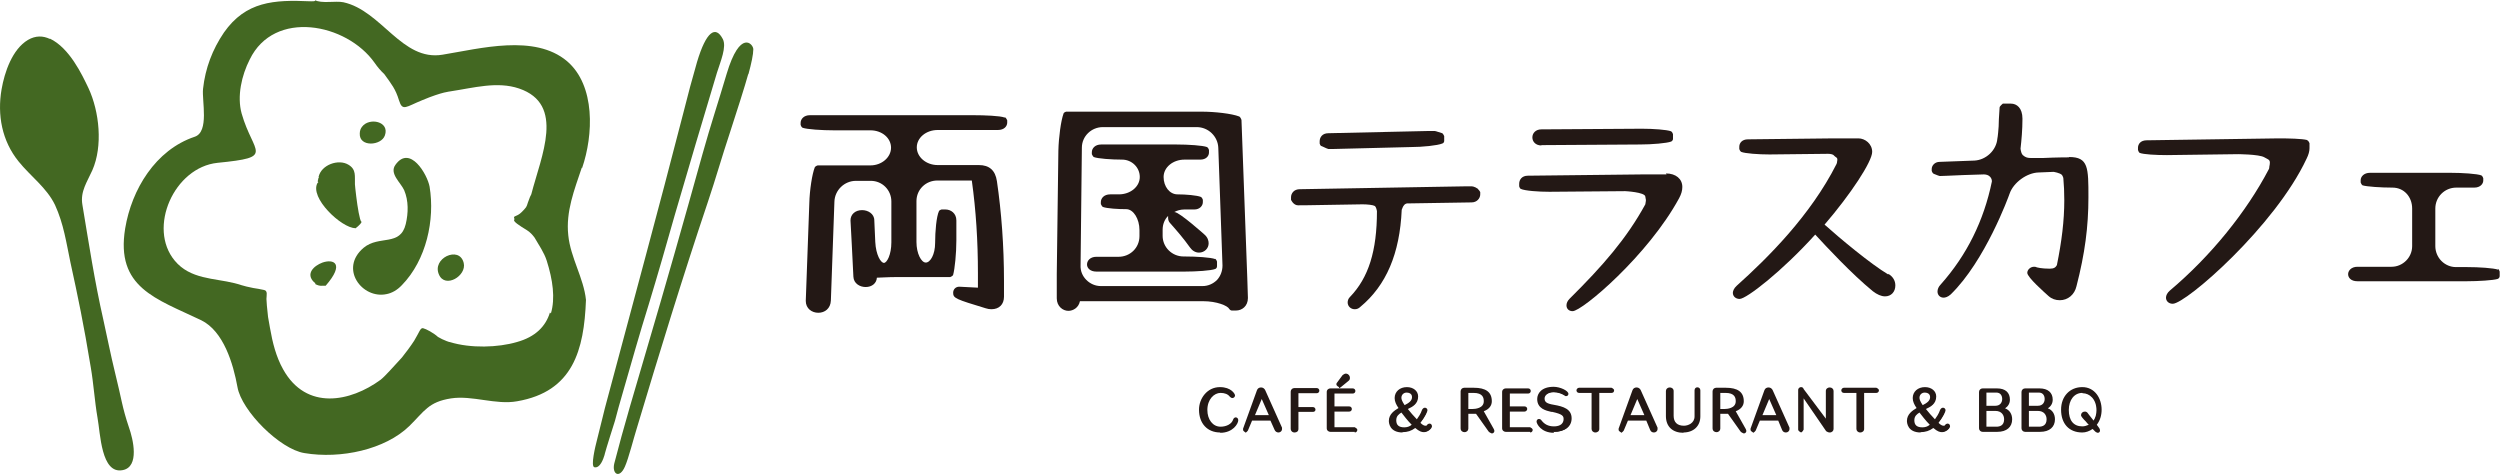<?xml version="1.0" encoding="UTF-8"?><svg id="_レイヤー_2" xmlns="http://www.w3.org/2000/svg" viewBox="0 0 77.69 14.74"><defs><style>.cls-1{fill:#231815;}.cls-2{fill:#436822;fill-rule:evenodd;}</style></defs><g id="_レイヤー_1-2"><g><g><g><g><path class="cls-1" d="M37.92,13.4c-.38,0-.62-.26-.62-.67,0-.32,.24-.65,.61-.65,.33,0,.42,.19,.42,.21,0,.02-.02,.03-.04,.03-.01,0-.03,0-.04-.02-.06-.08-.16-.14-.32-.14-.24,0-.46,.22-.46,.57s.19,.56,.45,.56c.22,0,.38-.11,.43-.25,0-.03,.03-.04,.04-.04,.02,0,.04,.02,.04,.05,0,.07-.14,.34-.52,.34Z"/><path class="cls-1" d="M37.92,13.44c-.4,0-.66-.28-.66-.71,0-.34,.25-.7,.65-.7,.35,0,.47,.21,.47,.26,0,.04-.04,.08-.08,.08-.03,0-.06-.02-.08-.04-.06-.08-.16-.12-.29-.12-.2,0-.41,.2-.41,.53,0,.3,.17,.52,.41,.52,.19,0,.35-.09,.39-.22,.01-.04,.05-.07,.08-.07,.05,0,.08,.04,.08,.09,0,.11-.17,.39-.56,.39Zm-.08-1.32c-.31,.04-.5,.33-.5,.6,0,.38,.22,.62,.58,.62s.47-.25,.47-.3c-.05,.17-.25,.28-.47,.28-.29,0-.5-.25-.5-.61s.2-.56,.41-.6Z"/></g><g><path class="cls-1" d="M39.82,13.33s-.03,.05-.07,.05c-.03,0-.07-.01-.08-.05l-.14-.31h-.63l-.14,.33s-.03,.04-.05,.04c-.02,0-.04-.01-.04-.04,0,0,0-.02,0-.03l.43-1.19s.05-.06,.09-.06c.04,0,.08,.02,.09,.06l.53,1.17s0,.02,0,.03Zm-.62-1.04h0l-.27,.65h.56l-.29-.65Z"/><path class="cls-1" d="M38.71,13.44s-.08-.04-.08-.08c0-.02,0-.03,0-.04l.43-1.19c.02-.06,.07-.09,.13-.09h0c.06,0,.11,.04,.13,.09l.52,1.16s0,.03,0,.05c0,.05-.05,.1-.11,.1-.05,0-.1-.03-.12-.08l-.13-.29h-.57l-.13,.31s-.05,.07-.09,.07Zm.49-1.32s-.04,.01-.05,.04l-.43,1.19s0,0,0,0c0,0,0,0,0,0l.15-.35h0l.31-.74h.06l.47,1.06s.03,.03,.04,.03c.02,0,.03,0,.03,0l-.53-1.17s-.04-.04-.05-.04Zm-.2,.78h.43l-.22-.5-.21,.5Z"/></g><g><path class="cls-1" d="M40.31,12.17v.52h.5s.04,.02,.04,.03c0,.02-.01,.03-.04,.03h-.5v.57s-.04,.07-.08,.07-.08-.02-.08-.07v-1.15s.03-.07,.07-.07h.7s.04,.02,.04,.03c0,.02-.01,.03-.04,.03h-.61Z"/><path class="cls-1" d="M40.23,13.44c-.07,0-.12-.05-.12-.12v-1.15c0-.06,.05-.11,.11-.11h.7c.05,0,.08,.04,.08,.08s-.03,.08-.08,.08h-.57v.43h.45c.05,0,.08,.04,.08,.08s-.03,.07-.08,.07h-.45v.53c0,.07-.05,.11-.12,.11Zm-.01-1.29s-.02,0-.02,.02v1.15s.02,.03,.04,.03c0,0,.03,0,.03-.03v-1.18h-.05Z"/></g><g><path class="cls-1" d="M41.34,13.37s-.07-.03-.07-.07v-1.13s.04-.07,.07-.07h.7s.04,.02,.04,.03c0,.02-.01,.03-.04,.03h-.61v.49h.5s.04,.02,.04,.03c0,.02-.01,.03-.04,.03h-.5v.58h.67s.04,.02,.04,.03c0,.01-.01,.03-.04,.03h-.76Zm.31-1.4s-.03,.02-.04,.02c-.02,0-.04-.02-.04-.04,0-.01,0-.03,.02-.04l.17-.24s.04-.04,.07-.04c.04,0,.08,.04,.08,.08,0,.03-.01,.05-.04,.07l-.22,.18Z"/><path class="cls-1" d="M42.1,13.42h-.76c-.05,0-.11-.04-.11-.11v-1.13c0-.07,.06-.11,.11-.11h.7c.05,0,.08,.04,.08,.08s-.03,.08-.08,.08h-.57v.4h.46c.05,0,.08,.04,.08,.08,0,.04-.03,.08-.08,.08h-.46v.49h.63s.08,.03,.08,.08c0,.04-.03,.08-.08,.08Zm-.76-1.27s-.02,0-.02,.02v1.13s.02,.03,.02,.03h.05v-1.18h-.05Zm.27-.12s-.08-.04-.08-.08c0-.02,0-.04,.02-.06l.17-.23s.06-.05,.1-.05c.07,0,.13,.06,.13,.13,0,.03,0,.07-.06,.11l-.22,.18s-.04,.03-.06,.03Zm.22-.35s-.02,0-.03,.02l-.17,.23,.21-.17s.02-.02,.02-.04c0-.02-.02-.04-.04-.04Z"/></g><g><path class="cls-1" d="M44.26,13.39c-.05,0-.12,0-.27-.14-.13,.12-.27,.15-.4,.15-.38,0-.38-.28-.38-.31,0-.2,.18-.3,.32-.38-.09-.12-.14-.22-.14-.32,0-.17,.13-.29,.34-.29,.17,0,.31,.1,.31,.24,0,.23-.19,.3-.34,.37,.1,.14,.23,.29,.35,.41,.05-.06,.14-.19,.2-.34,.01-.03,.03-.04,.05-.04s.03,.01,.03,.04-.06,.19-.23,.39c.07,.07,.15,.13,.22,.13,.03,0,.06-.01,.08-.04,.01-.02,.03-.02,.04-.02,.02,0,.03,.02,.03,.04,0,.03-.09,.13-.2,.13Zm-.7-.63c-.1,.05-.22,.12-.22,.29,0,.12,.05,.26,.29,.26,.13,0,.22-.06,.3-.12-.13-.13-.27-.3-.37-.44Zm.15-.6c-.11,0-.2,.09-.2,.2,0,.07,.03,.14,.13,.29,.15-.07,.29-.15,.29-.31,0-.14-.13-.18-.22-.18Z"/><path class="cls-1" d="M43.59,13.44c-.41,0-.43-.3-.43-.36,0-.21,.17-.32,.3-.4-.07-.1-.12-.2-.12-.31,0-.2,.16-.34,.38-.34,.2,0,.35,.12,.35,.29,0,.23-.17,.32-.32,.39,.08,.1,.18,.22,.28,.32,.05-.07,.12-.17,.16-.29,.02-.04,.05-.07,.09-.07,.04,0,.08,.03,.08,.08,0,.04-.07,.2-.22,.39,.08,.08,.13,.09,.16,.09,.02,0,.04,0,.05-.03,.07-.07,.15-.03,.15,.05,0,.06-.12,.18-.25,.18-.07,0-.14-.02-.27-.13-.12,.09-.24,.13-.4,.13Zm-.21-.6c-.07,.06-.13,.13-.13,.24,0,.08,.03,.25,.29,.27-.2-.04-.23-.2-.23-.3,0-.09,.03-.16,.07-.21Zm.62,.36l.02,.02c.15,.13,.2,.13,.24,.13,.03,0,.06-.01,.09-.03-.08,.02-.17-.02-.29-.14l-.03-.03h0l-.02-.02c-.13-.13-.26-.28-.35-.41l-.02-.02h0l-.02-.03c-.1-.15-.14-.23-.14-.32,0-.08,.04-.15,.1-.2-.09,.04-.14,.12-.14,.22,0,.09,.04,.17,.13,.3l.03,.04h0v.02c.07,.08,.22,.28,.38,.43l.04,.03h0Zm-.45-.38c-.08,.05-.16,.11-.16,.24,0,.15,.08,.22,.25,.22,.08,0,.16-.02,.23-.08-.13-.13-.25-.29-.32-.38Zm.16-.62c-.09,0-.16,.07-.16,.16,0,.05,.02,.11,.1,.23,.14-.07,.23-.14,.23-.25,0-.13-.13-.14-.17-.14Zm.23,.02s.03,.07,.03,.11c0,.05-.01,.1-.04,.14,.03-.04,.04-.09,.04-.15,0-.04-.01-.07-.04-.1Z"/></g><g><path class="cls-1" d="M46.39,13.39s-.01,.03-.03,.03c-.02,0-.04-.01-.06-.04l-.41-.58s-.08,0-.13,0h-.17v.51s-.04,.07-.08,.07-.08-.02-.08-.07v-1.15s.03-.07,.07-.07h.3c.34,0,.51,.11,.51,.37,0,.13-.1,.24-.27,.29l.33,.59s.01,.03,.01,.04Zm-.6-1.22h-.2v.59h.17c.22,0,.4-.09,.4-.28,0-.21-.13-.31-.36-.31Z"/><path class="cls-1" d="M46.36,13.47s-.08-.03-.1-.06l-.39-.55s-.06,0-.11,0h-.13v.46c0,.06-.05,.11-.12,.11-.06,0-.12-.04-.12-.12v-1.15c0-.06,.05-.11,.11-.11h.3c.37,0,.56,.13,.56,.42,0,.14-.09,.25-.25,.31l.31,.55s.02,.04,.02,.06c0,.04-.03,.08-.08,.08Zm-.86-1.32s-.02,0-.02,.02v1.15s.03,.03,.04,.03c0,0,.03,0,.03-.03v-1.18h-.05Zm.42,.63h0s.39,.55,.39,.55l-.32-.57s-.05,.02-.07,.02Zm-.29-.07h.13c.08,0,.35-.02,.35-.24,0-.11-.03-.26-.32-.26h-.16v.5Zm.39-.55c.14,.07,.18,.2,.18,.31,0,.09-.03,.16-.09,.22,.08-.04,.17-.11,.17-.22,0-.17-.08-.27-.25-.31Z"/></g><g><path class="cls-1" d="M46.79,13.37s-.07-.03-.07-.07v-1.13s.03-.07,.07-.07h.7s.04,.02,.04,.03c0,.02-.01,.03-.04,.03h-.61v.49h.51s.04,.02,.04,.03c0,.02-.01,.03-.04,.03h-.51v.58h.67s.04,.02,.04,.03c0,.01-.01,.03-.04,.03h-.76Z"/><path class="cls-1" d="M47.55,13.42h-.76c-.05,0-.11-.04-.11-.11v-1.13c0-.07,.06-.11,.11-.11h.7c.05,0,.08,.04,.08,.08s-.03,.08-.08,.08h-.57v.4h.46c.05,0,.08,.04,.08,.08,0,.04-.04,.08-.08,.08h-.46v.49h.63s.08,.03,.08,.08c0,.04-.03,.08-.08,.08Zm-.76-1.27s-.02,0-.02,.02v1.13s.02,.03,.02,.03h.05v-1.18h-.05Z"/></g><g><path class="cls-1" d="M48.29,13.4c-.37,0-.5-.25-.5-.3,0-.02,.01-.03,.03-.03,0,0,.02,0,.04,.03,.09,.12,.22,.2,.43,.2,.19,0,.35-.08,.35-.27,0-.13-.07-.2-.39-.26-.16-.03-.44-.07-.44-.36,0-.18,.15-.33,.47-.33,.21,0,.42,.12,.42,.18,0,.02,0,.03-.03,.03,0,0-.02,0-.03-.01-.1-.06-.22-.1-.36-.1-.2,0-.32,.11-.32,.24,0,.14,.08,.2,.33,.24,.34,.06,.51,.16,.51,.38s-.18,.38-.51,.38Z"/><path class="cls-1" d="M48.29,13.45c-.4,0-.54-.28-.54-.35,0-.04,.03-.08,.07-.08,.02,0,.05,0,.08,.04,.09,.12,.21,.19,.39,.19,.11,0,.3-.03,.3-.23,0-.09-.03-.15-.35-.22h-.03c-.17-.04-.44-.1-.44-.4,0-.17,.13-.38,.51-.38,.2,0,.46,.12,.46,.22,0,.04-.03,.07-.07,.07-.02,0-.04,0-.05-.02-.1-.06-.21-.1-.34-.1-.18,0-.28,.1-.28,.19,0,.1,.04,.16,.29,.2,.29,.05,.55,.13,.55,.42,0,.26-.21,.42-.56,.42Zm-.38-.23c.07,.07,.19,.14,.38,.14,.3,0,.47-.12,.47-.33,0-.18-.13-.27-.48-.33-.23-.04-.37-.1-.37-.29,0-.14,.12-.28,.36-.28,.05,0,.11,0,.16,.02-.05-.01-.1-.02-.16-.02-.26,0-.42,.11-.42,.29,0,.21,.18,.27,.37,.31h.03c.32,.07,.43,.15,.43,.31,0,.2-.15,.31-.39,.31-.16,0-.28-.04-.38-.13Z"/></g><g><path class="cls-1" d="M49.66,12.17v1.16s-.04,.07-.08,.07c-.04,0-.07-.02-.07-.07v-1.16h-.44s-.04-.02-.04-.03c0-.02,.01-.03,.04-.03h1.01s.04,.02,.04,.03c0,.02-.01,.03-.04,.03h-.42Z"/><path class="cls-1" d="M49.58,13.44c-.07,0-.12-.05-.12-.11v-1.12h-.39c-.05,0-.08-.04-.08-.08,0-.04,.04-.08,.08-.08h1.01s.08,.03,.08,.08-.03,.08-.08,.08h-.38v1.12c0,.07-.06,.11-.12,.11Zm-.03-1.29v1.18s.06,.03,.06,0v-1.18h-.06Z"/></g><g><path class="cls-1" d="M51.49,13.33s-.03,.05-.07,.05c-.03,0-.07-.01-.08-.05l-.14-.31h-.63l-.14,.33s-.03,.04-.05,.04-.04-.01-.04-.04c0,0,0-.02,0-.03l.43-1.19s.05-.06,.09-.06,.08,.02,.09,.06l.53,1.17s0,.02,0,.03Zm-.62-1.04h0l-.27,.65h.56l-.29-.65Z"/><path class="cls-1" d="M50.38,13.44s-.08-.04-.08-.08c0-.02,0-.03,0-.04l.43-1.19c.02-.06,.07-.09,.13-.09h0c.06,0,.11,.04,.13,.09l.52,1.16s0,.03,0,.05c0,.05-.05,.1-.11,.1-.06,0-.1-.03-.12-.08l-.12-.29h-.57l-.13,.31s-.05,.07-.09,.07Zm.49-1.32s-.04,.01-.05,.04l-.43,1.19s0,0,0,0c0,0,0,0,0,0l.15-.35h0l.31-.74h.06l.47,1.06s.07,.02,.07,.02l-.53-1.17s-.04-.04-.05-.04Zm-.2,.78h.43l-.22-.5-.21,.5Z"/></g><g><path class="cls-1" d="M52.32,13.4c-.25,0-.5-.12-.5-.48v-.78s.04-.07,.07-.07,.08,.02,.08,.07v.77c0,.22,.13,.36,.37,.36,.17,0,.37-.11,.37-.33v-.81s.02-.05,.04-.05c.02,0,.05,.02,.05,.05v.81c0,.29-.21,.46-.48,.46Z"/><path class="cls-1" d="M52.32,13.45c-.34,0-.55-.19-.55-.52v-.78c0-.06,.05-.11,.12-.11,.06,0,.12,.04,.12,.11v.77c0,.2,.11,.31,.32,.31,.13,0,.33-.08,.33-.29v-.81c0-.13,.18-.12,.18,0v.81c0,.3-.21,.5-.53,.5Zm-.43-1.32s-.03,0-.03,.02v.78c0,.39,.32,.44,.46,.44,.27,0,.44-.16,.44-.41v0c0,.25-.22,.38-.43,.38-.26,0-.41-.15-.41-.4v-.77s-.02-.02-.03-.02Z"/></g><g><path class="cls-1" d="M54.22,13.39s-.01,.03-.03,.03-.04-.01-.06-.04l-.41-.58s-.08,0-.13,0h-.17v.51s-.04,.07-.08,.07-.08-.02-.08-.07v-1.15s.03-.07,.07-.07h.3c.34,0,.51,.11,.51,.37,0,.13-.1,.24-.27,.29l.33,.59s.01,.03,.01,.04Zm-.6-1.22h-.2v.59h.17c.22,0,.4-.09,.4-.28,0-.21-.13-.31-.36-.31Z"/><path class="cls-1" d="M54.19,13.47s-.08-.03-.1-.06l-.39-.55s-.06,0-.11,0h-.13v.46c0,.06-.05,.11-.12,.11-.06,0-.12-.04-.12-.12v-1.15c0-.06,.05-.11,.11-.11h.3c.37,0,.56,.13,.56,.42,0,.14-.09,.25-.25,.31l.31,.55s.02,.04,.02,.06c0,.04-.03,.08-.08,.08Zm-.86-1.32s-.02,0-.02,.02v1.15s.03,.03,.04,.03c0,0,.03,0,.03-.03v-1.18h-.04Zm.42,.63h0s.39,.55,.39,.55l-.32-.57s-.05,.02-.07,.02Zm-.29-.07h.13c.08,0,.35-.02,.35-.24,0-.11-.03-.26-.32-.26h-.16v.5Zm.39-.55c.14,.07,.18,.2,.18,.31,0,.09-.03,.16-.09,.22,.08-.04,.16-.11,.16-.22,0-.17-.08-.27-.25-.31Z"/></g><g><path class="cls-1" d="M55.59,13.33s-.03,.05-.07,.05c-.03,0-.07-.01-.08-.05l-.14-.31h-.63l-.14,.33s-.03,.04-.05,.04c-.02,0-.04-.01-.04-.04,0,0,0-.02,0-.03l.43-1.19s.05-.06,.09-.06,.08,.02,.09,.06l.52,1.17s0,.02,0,.03Zm-.62-1.04h0l-.27,.65h.56l-.29-.65Z"/><path class="cls-1" d="M54.48,13.44s-.08-.04-.08-.08c0-.02,0-.03,0-.04l.43-1.19c.02-.06,.07-.09,.13-.09h0c.06,0,.11,.04,.13,.09l.52,1.16s0,.03,0,.05c0,.05-.05,.1-.11,.1-.06,0-.1-.03-.12-.08l-.12-.29h-.57l-.13,.31s-.05,.07-.09,.07Zm.49-1.32s-.04,.01-.05,.04l-.43,1.19s0,0,0,0c0,0,0,0,0,0l.14-.35h0l.3-.74h.06l.47,1.06s.03,.03,.04,.03c.02,0,.03,0,.03,0l-.53-1.17s-.04-.04-.05-.04Zm-.2,.78h.43l-.22-.5-.21,.5Z"/></g><g><path class="cls-1" d="M56.87,13.39s-.05,0-.07-.03l-.78-1.13v1.12s-.02,.04-.04,.04c-.02,0-.05-.02-.05-.04v-1.23s.02-.05,.05-.05c.02,0,.04,.01,.04,.04l.77,1.03v-.99s.04-.07,.08-.07,.07,.02,.07,.07v1.18s-.04,.07-.07,.07Z"/><path class="cls-1" d="M55.97,13.44s-.09-.04-.09-.09v-1.23c0-.06,.05-.09,.09-.09,.04,0,.07,.02,.08,.06l.69,.92v-.86c0-.07,.06-.11,.12-.11,.07,0,.12,.05,.12,.11v1.18c0,.06-.05,.11-.12,.11-.04,0-.08-.02-.11-.04l-.7-1.02v.97s-.04,.09-.09,.09Zm0-1.32v1.23s0,0,0,0h0v-1.23Zm.31,.42l.55,.8s.02,.01,.04,.01c.03,0,.03-.02,.03-.02v-1.18s-.02-.02-.03-.02c-.01,0-.04,0-.04,.02v1.13l-.55-.74Z"/></g><g><path class="cls-1" d="M57.89,12.17v1.16s-.04,.07-.08,.07c-.04,0-.07-.02-.07-.07v-1.16h-.44s-.04-.02-.04-.03c0-.02,.01-.03,.04-.03h1.01s.04,.02,.04,.03c0,.02-.01,.03-.04,.03h-.42Z"/><path class="cls-1" d="M57.81,13.44c-.07,0-.12-.05-.12-.11v-1.12h-.39c-.05,0-.08-.04-.08-.08,0-.04,.04-.08,.08-.08h1.01s.08,.03,.08,.08-.04,.08-.08,.08h-.38v1.12c0,.07-.06,.11-.12,.11Zm-.03-1.29v1.18s.06,.03,.06,0v-1.18h-.06Z"/></g><g><path class="cls-1" d="M60.36,13.39c-.05,0-.12,0-.27-.14-.13,.12-.27,.15-.4,.15-.38,0-.38-.28-.38-.31,0-.2,.18-.3,.32-.38-.09-.12-.14-.22-.14-.32,0-.17,.14-.29,.34-.29,.17,0,.31,.1,.31,.24,0,.23-.19,.3-.34,.37,.1,.14,.23,.29,.35,.41,.05-.06,.14-.19,.2-.34,.01-.03,.03-.04,.05-.04s.03,.01,.03,.04-.06,.19-.23,.39c.07,.07,.15,.13,.22,.13,.03,0,.06-.01,.08-.04,.01-.02,.03-.02,.04-.02,.02,0,.03,.02,.03,.04,0,.03-.09,.13-.2,.13Zm-.7-.63c-.1,.05-.21,.12-.21,.29,0,.12,.05,.26,.29,.26,.13,0,.22-.06,.3-.12-.13-.13-.27-.3-.37-.44Zm.15-.6c-.11,0-.2,.09-.2,.2,0,.07,.03,.14,.13,.29,.14-.07,.29-.15,.29-.31,0-.14-.13-.18-.22-.18Z"/><path class="cls-1" d="M59.69,13.44c-.41,0-.43-.3-.43-.36,0-.21,.17-.32,.3-.4-.07-.1-.12-.2-.12-.31,0-.2,.16-.34,.38-.34,.2,0,.35,.12,.35,.29,0,.23-.17,.32-.32,.39,.08,.1,.18,.22,.28,.32,.05-.07,.12-.17,.16-.29,.02-.04,.05-.07,.09-.07,.04,0,.08,.03,.08,.08,0,.04-.07,.2-.22,.39,.08,.08,.13,.09,.16,.09,.02,0,.04,0,.05-.03,.07-.07,.15-.03,.15,.05,0,.06-.12,.18-.25,.18-.07,0-.14-.02-.27-.13-.12,.09-.25,.13-.4,.13Zm-.21-.6c-.07,.06-.13,.13-.13,.24,0,.08,.03,.25,.29,.27-.2-.04-.23-.2-.23-.3,0-.09,.03-.16,.07-.21Zm.62,.36l.02,.02c.15,.13,.2,.13,.24,.13,.03,0,.06-.01,.09-.03-.08,.02-.17-.02-.29-.14l-.03-.03h0l-.02-.02c-.13-.13-.26-.28-.35-.41l-.02-.02h0l-.02-.03c-.1-.15-.14-.23-.14-.32,0-.08,.04-.15,.1-.2-.09,.04-.14,.12-.14,.22,0,.09,.04,.17,.13,.3l.03,.04h0v.02c.07,.08,.22,.28,.38,.43l.04,.03h0Zm-.45-.38c-.08,.05-.16,.11-.16,.24,0,.15,.08,.22,.25,.22,.08,0,.16-.02,.23-.08-.13-.13-.25-.29-.32-.38Zm.16-.62c-.09,0-.16,.07-.16,.16,0,.05,.02,.11,.1,.23,.14-.07,.23-.14,.23-.25,0-.13-.13-.14-.17-.14Zm.23,.02s.03,.07,.03,.11c0,.05-.01,.1-.04,.14,.03-.04,.04-.09,.04-.15,0-.04-.01-.07-.04-.1Z"/></g><g><path class="cls-1" d="M62.07,13.37h-.46s-.07-.03-.07-.07v-1.13s.03-.07,.07-.07h.45c.22,0,.36,.1,.36,.31,0,.13-.09,.25-.24,.27h0c.18,.03,.31,.15,.31,.34,0,.21-.14,.35-.42,.35Zm-.02-1.2h-.36v.49h.33c.17,0,.25-.12,.25-.25,0-.12-.06-.24-.22-.24Zm-.03,.55h-.33v.58h.36c.13,0,.28-.05,.28-.28,0-.17-.11-.3-.31-.3Z"/><path class="cls-1" d="M62.07,13.42h-.46c-.06,0-.11-.05-.11-.11v-1.13c0-.06,.05-.11,.11-.11h.45c.26,0,.4,.13,.4,.35,0,.12-.06,.21-.15,.27,.14,.05,.22,.18,.22,.34,0,.24-.17,.39-.46,.39Zm-.46-1.27s-.02,0-.02,.02v1.13s.01,.02,.02,.02h.04v-1.18h-.04Zm.63,.6c.08,.06,.13,.16,.13,.28,0,.13-.05,.22-.14,.28,.14-.04,.21-.14,.21-.28,0-.14-.08-.24-.2-.27Zm-.51,.51h.31c.11,0,.24-.04,.24-.23,0-.13-.08-.26-.27-.26h-.28v.5Zm.46-1.1c.08,.05,.12,.15,.12,.25,0,.08-.03,.16-.08,.21,.1-.04,.15-.13,.15-.21,0-.15-.08-.22-.18-.25Zm-.46,.45h.28c.15,0,.21-.11,.21-.21s-.05-.2-.18-.2h-.31v.4Z"/></g><g><path class="cls-1" d="M63.39,13.37h-.46s-.07-.03-.07-.07v-1.13s.03-.07,.07-.07h.45c.22,0,.36,.1,.36,.31,0,.13-.09,.25-.24,.27h0c.18,.03,.31,.15,.31,.34,0,.21-.14,.35-.42,.35Zm-.02-1.2h-.36v.49h.33c.17,0,.25-.12,.25-.25,0-.12-.06-.24-.22-.24Zm-.03,.55h-.33v.58h.36c.13,0,.28-.05,.28-.28,0-.17-.12-.3-.31-.3Z"/><path class="cls-1" d="M63.39,13.42h-.46c-.06,0-.11-.05-.11-.11v-1.13c0-.06,.05-.11,.11-.11h.45c.26,0,.41,.13,.41,.35,0,.12-.06,.21-.15,.27,.14,.05,.22,.18,.22,.34,0,.24-.17,.39-.46,.39Zm-.46-1.27s-.02,0-.02,.02v1.13s.01,.02,.02,.02h.04v-1.18h-.04Zm.63,.6c.08,.06,.13,.16,.13,.28,0,.13-.05,.22-.14,.28,.14-.04,.21-.14,.21-.28,0-.14-.08-.24-.2-.27Zm-.51,.51h.31c.11,0,.24-.04,.24-.23,0-.13-.08-.26-.27-.26h-.28v.5Zm.46-1.1c.08,.05,.12,.15,.12,.25,0,.08-.03,.16-.08,.21,.1-.04,.15-.13,.15-.21,0-.15-.08-.22-.18-.25Zm-.46,.45h.28c.15,0,.21-.11,.21-.21s-.05-.2-.18-.2h-.31v.4Z"/></g><g><path class="cls-1" d="M65.1,13.21l.1,.13s.01,.03,.01,.04c0,.02-.01,.03-.03,.03-.01,0-.03,0-.04-.02l-.11-.11c-.09,.08-.21,.12-.33,.12-.38,0-.62-.23-.62-.66,0-.36,.22-.66,.62-.66,.35,0,.56,.31,.56,.66,0,.2-.06,.36-.16,.47Zm-.4-1.04c-.26,0-.46,.22-.46,.57s.16,.55,.46,.55c.1,0,.19-.03,.26-.09-.07-.07-.16-.17-.24-.26-.02-.02-.02-.04-.02-.05,0-.04,.03-.06,.07-.06,.02,0,.04,0,.06,.03,0,0,.06,.08,.21,.27,.08-.1,.13-.23,.13-.39,0-.35-.22-.57-.47-.57Z"/><path class="cls-1" d="M65.19,13.45s-.05-.01-.08-.04l-.08-.08c-.1,.07-.21,.11-.32,.11-.41,0-.66-.27-.66-.71,0-.41,.27-.7,.66-.7s.6,.35,.6,.7c0,.18-.05,.34-.15,.47l.08,.11s.02,.04,.02,.07c0,.04-.03,.07-.07,.07Zm-.48-1.33c-.4,0-.58,.31-.58,.61,0,.39,.21,.62,.58,.62,.1,0,.21-.04,.3-.12l.03-.03,.07,.07-.06-.08,.02-.03c.1-.12,.15-.27,.15-.44,0-.29-.16-.61-.51-.61Zm0,1.22c-.32,0-.51-.22-.51-.6s.21-.61,.51-.61c.26,0,.51,.21,.51,.61,0,.16-.05,.31-.14,.42l-.03,.04-.03-.04c-.15-.19-.21-.27-.21-.27,0,0-.02-.01-.02-.01-.01,0-.03,0-.03,.02,0,0,0,.02,.01,.02,.04,.04,.07,.08,.11,.12,.05,.05,.09,.1,.13,.14l.04,.04-.04,.03c-.08,.06-.18,.1-.29,.1Zm0-1.13c-.25,0-.42,.22-.42,.53,0,.33,.15,.51,.42,.51,.07,0,.13-.02,.2-.05-.03-.03-.06-.06-.09-.1-.04-.04-.08-.08-.11-.12-.02-.03-.04-.05-.04-.08,0-.06,.05-.11,.12-.11,.04,0,.07,.02,.09,.05,0,0,.05,.07,.18,.23,.06-.09,.09-.2,.09-.32,0-.35-.22-.53-.43-.53Z"/></g></g><g><path class="cls-1" d="M31.21,3.65c-.13-.05-.6-.07-.97-.07h-5.07c-.19,0-.29,.12-.29,.24v.06s.02,.07,.06,.09c.14,.05,.6,.08,.97,.08h1.14c.36,0,.64,.24,.64,.54s-.29,.55-.64,.55h-1.64s-.07,.02-.09,.06c-.08,.2-.16,.7-.17,1.12l-.11,3.03c0,.24,.19,.37,.39,.37s.38-.13,.39-.38l.11-3.07c.01-.36,.31-.65,.67-.65h.46c.36,0,.64,.29,.64,.64v1.27c0,.39-.14,.64-.23,.64-.1,0-.25-.25-.27-.65l-.03-.67c0-.21-.2-.32-.38-.32-.21,0-.36,.13-.36,.32,0,0,0,0,.04,.75l.05,1c.01,.21,.2,.32,.38,.32,.2,0,.34-.12,.35-.29,.1,0,.32-.02,.65-.02h1.63s.08-.03,.09-.07c.05-.18,.1-.66,.1-1.07v-.62c0-.22-.17-.34-.34-.34h-.12s-.07,.02-.08,.05c-.08,.17-.12,.63-.12,.99s-.15,.61-.29,.61-.29-.28-.29-.64v-1.27c0-.36,.29-.64,.65-.64h1.07c.13,.93,.19,1.88,.19,2.88,0,.15,0,.3,0,.45-.58-.03-.58-.03-.58-.03-.11,0-.19,.08-.19,.19,0,.17,.09,.2,1.01,.48,.06,.02,.12,.03,.18,.03,.24,0,.39-.15,.39-.39,0-.08,0-.16,0-.24,0-.08,0-.16,0-.25,0-1.08-.08-2.15-.22-3.1-.05-.34-.24-.5-.56-.5h-1.28c-.36,0-.65-.25-.65-.55s.29-.54,.65-.54h1.87c.2,0,.29-.12,.29-.23v-.07s-.03-.07-.06-.09Z"/><path class="cls-1" d="M38.57,3.7s-.03-.07-.06-.08c-.23-.09-.76-.15-1.17-.15h-4.21s-.07,.02-.08,.06c-.08,.22-.15,.73-.16,1.15l-.05,3.84c0,.4,0,.74,0,.75,0,.25,.19,.39,.36,.39,.15,0,.32-.1,.36-.3h3.83c.42,0,.76,.14,.81,.24,.02,.03,.05,.05,.08,.05h.13c.18,0,.37-.13,.37-.39,0,0-.01-.28-.02-.63l-.18-4.9Zm-.75,5c-.12,.12-.28,.19-.45,.19h-3.16c-.17,0-.33-.07-.45-.19-.12-.12-.19-.28-.18-.46l.04-3.65c0-.36,.3-.64,.65-.64h2.92c.36,0,.66,.29,.67,.65l.13,3.65c0,.17-.06,.33-.17,.45Z"/><path class="cls-1" d="M37.76,8.05c-.13-.05-.58-.08-.95-.08h-.03c-.36,0-.65-.29-.65-.64v-.19c0-.17,.06-.32,.17-.43,0,.02,0,.04,0,.06,0,.06,.02,.12,.06,.16,.23,.26,.42,.48,.62,.76,.07,.1,.17,.16,.28,.16,.17,0,.3-.13,.3-.29,0-.08-.03-.19-.14-.28,0,0-.77-.69-.92-.69h-.01c.09-.05,.2-.08,.31-.08h.31c.18,0,.27-.12,.27-.23v-.07s-.02-.07-.06-.09c-.12-.05-.47-.08-.73-.08-.24,0-.43-.24-.43-.54s.29-.54,.65-.54h.49c.18,0,.27-.11,.27-.22v-.08s-.02-.07-.06-.09c-.13-.05-.58-.08-.95-.08h-2.34c-.19,0-.29,.12-.29,.24v.06s.03,.07,.06,.09c.13,.05,.55,.08,.88,.08,.3,0,.55,.24,.55,.54s-.29,.54-.65,.54h-.27c-.19,0-.29,.12-.29,.24v.06s.03,.07,.06,.09c.13,.05,.48,.07,.73,.07,.22,0,.41,.3,.41,.65v.19c0,.36-.29,.64-.65,.64h-.69c-.19,0-.29,.12-.29,.24,0,.11,.1,.22,.29,.22h2.74c.37,0,.82-.03,.95-.08,.04-.01,.06-.05,.06-.09v-.14s-.02-.07-.06-.09Z"/><path class="cls-1" d="M45.93,5.87c-.11-.08-.19-.08-.21-.08,0,0-.34,0-.74,.01l-4.59,.08c-.18,0-.27,.13-.27,.25v.08s.03,.06,.05,.08c.09,.11,.19,.09,.21,.09,0,0,.34,0,.74-.01l1.21-.02s.01,0,.02,0c.15,0,.32,.02,.37,.05,.05,.03,.07,.16,.07,.16,0,1.24-.26,2.07-.84,2.67-.05,.05-.07,.11-.07,.17,0,.12,.1,.21,.22,.21,.06,0,.12-.02,.17-.07,.81-.67,1.23-1.66,1.29-3.02,.02-.05,.04-.11,.07-.14,.02-.03,.05-.05,.1-.06h.08s.01,0,.02,0c0,0,.01,0,.02,0l1.88-.03c.17,0,.27-.13,.27-.25v-.07s-.03-.06-.06-.08Z"/><path class="cls-1" d="M41.07,4.54q.19,.09,.21,.09s.06,0,.16,0l2.4-.06c.37,0,.84-.05,.98-.11,.04-.01,.06-.05,.06-.08v-.15s-.03-.07-.06-.09c-.22-.07-.22-.07-.24-.07,0,0-.06,0-.16,0l-3.14,.07c-.19,0-.27,.13-.27,.25v.07s.02,.07,.05,.08Z"/><path class="cls-1" d="M47.9,4.51h0l3.07-.02c.37,0,.83-.04,.96-.09,.03-.01,.06-.05,.06-.08v-.15s-.02-.07-.06-.09c-.13-.05-.56-.08-.91-.08l-3.12,.02c-.18,0-.28,.12-.28,.25s.1,.25,.28,.25Z"/><path class="cls-1" d="M51.79,5.42s-.34,0-.75,0l-3.56,.04c-.19,0-.27,.13-.27,.25v.08s.02,.07,.05,.08c.13,.06,.55,.09,.89,.09l2.41-.02h-.06s.62,.03,.63,.17c.02,.15,.03,.05,0,.24,0,0,0,0,0,0-.58,1.06-1.32,1.91-2.35,2.93-.07,.07-.1,.14-.1,.21,0,.11,.08,.18,.19,.18,.3,0,2.35-1.74,3.31-3.51,.07-.13,.1-.24,.1-.35,0-.25-.2-.42-.51-.42Z"/><path class="cls-1" d="M58.68,8.53c-.54-.32-1.5-1.12-1.98-1.55,.81-.94,1.48-1.96,1.48-2.26,0-.25-.22-.42-.43-.42-.01,0-.35,0-.76,0l-2.67,.03c-.19,0-.27,.12-.27,.23v.07s.02,.07,.06,.09c.12,.05,.54,.08,.88,.08l1.82-.02c.08,0,.16,.02,.18,.05,.07,.08,.13,.05,.1,.19,0,.03-.01,.06-.02,.08-.81,1.6-2.13,2.91-3.1,3.78-.09,.08-.12,.17-.12,.22,0,.11,.09,.19,.21,.19,.21,0,1.31-.85,2.35-2,.36,.39,1.12,1.21,1.79,1.76,.13,.1,.26,.16,.38,.16,.19,0,.32-.14,.32-.34,0-.15-.08-.28-.22-.36Z"/><path class="cls-1" d="M64.29,4.89h-.02s-.37,0-.78,.02h-.37c-.1,0-.17-.01-.26-.09-.04-.04-.06-.12-.07-.2,.03-.26,.06-.59,.06-.93s-.18-.47-.36-.47h-.25s-.1,.08-.1,.12c-.02,.29-.03,.47-.03,.59-.02,.3-.04,.38-.04,.38-.03,.36-.35,.66-.71,.68l-1.08,.04c-.16,0-.25,.12-.25,.22v.06s.02,.07,.06,.09q.17,.07,.19,.07s.34-.01,.74-.03l.63-.02c.07,0,.15,.02,.2,.08,.04,.05,.05,.09,.05,.14-.25,1.22-.78,2.29-1.59,3.2-.07,.07-.1,.15-.1,.22,0,.11,.08,.19,.19,.19,.05,0,.13-.02,.22-.1,1.07-1.04,1.8-3.04,1.83-3.13,.12-.35,.54-.65,.9-.66l.49-.02h-.03s.21,.03,.27,.1c.02,.03,.03,.06,.04,.09,.02,.22,.03,.45,.03,.69,0,.64-.08,1.28-.23,2.02-.04,.07-.09,.11-.22,.11-.26,0-.4-.04-.4-.04-.04-.02-.07-.02-.09-.02-.11,0-.21,.09-.21,.19,0,.14,.55,.62,.66,.72,.1,.09,.22,.13,.35,.13,.25,0,.46-.17,.52-.44,.26-1.01,.37-1.84,.37-2.76s0-1.25-.6-1.25Z"/><path class="cls-1" d="M71.69,4.35c-.15-.04-.56-.05-.89-.05l-4.09,.06c-.19,0-.27,.12-.27,.23v.07s.02,.07,.05,.09c.12,.05,.52,.07,.85,.07l2.27-.03h-.11s.71,0,.87,.1c.15,.09,.2,.06,.15,.3,0,.02,0,.04-.01,.06-.7,1.34-1.81,2.71-3.08,3.78-.08,.07-.12,.15-.12,.22,0,.11,.09,.19,.21,.19,.41,0,3.18-2.41,4.16-4.51,.06-.12,.09-.23,.09-.32v-.16s-.03-.08-.07-.09Z"/><path class="cls-1" d="M77.63,8.38c-.14-.05-.6-.08-.97-.08h-.34c-.17,0-.33-.07-.45-.19-.12-.12-.19-.29-.19-.46v-1.17c0-.36,.29-.65,.65-.65h.56c.19,0,.28-.12,.28-.22v-.07s-.02-.07-.06-.09c-.13-.05-.59-.08-.96-.08h-2.5c-.19,0-.29,.12-.29,.23v.07s.03,.08,.06,.09c.13,.04,.57,.07,.93,.07s.61,.29,.61,.65v1.17c0,.35-.29,.64-.64,.64h-1.06c-.19,0-.29,.12-.29,.23s.09,.22,.29,.22h3.39c.37,0,.83-.03,.96-.07,.04-.01,.07-.05,.07-.09v-.14s-.02-.07-.06-.09Z"/></g></g><g><g><path class="cls-2" d="M23.25,2.31c-.09,.33-.37,1.21-.56,1.79-.26,.78-.45,1.46-.69,2.17-.79,2.35-1.51,4.7-2.22,7.07-.08,.25-.25,.92-.36,1.16-.17,.39-.41,.23-.33-.1,.27-1.06,.68-2.43,1-3.52,.6-2.03,1.17-4.04,1.74-6.09,.26-.93,.49-1.61,.75-2.49,.42-1.41,.83-.93,.83-.77,0,.16-.06,.44-.15,.77Z"/><path class="cls-2" d="M18.79,14.13c-.04,.13-.14,.43-.32,.39-.12-.03,.03-.65,.08-.84,.13-.5,.23-.95,.31-1.23,.87-3.26,1.58-5.85,2.37-8.92,.14-.56,.29-1.12,.43-1.6,.29-.97,.58-1.14,.8-.72,.13,.24-.07,.7-.18,1.05-.45,1.5-.88,2.94-1.31,4.42-.26,.92-.53,1.86-.81,2.78-.29,.93-.55,1.85-.82,2.79-.08,.27-.16,.56-.23,.83,0,0-.29,.91-.32,1.04Z"/></g><path class="cls-2" d="M1.55,1.2c.61,.29,1,1.12,1.2,1.54,.34,.73,.45,1.8,.12,2.55-.16,.36-.38,.66-.31,1.07,.2,1.2,.38,2.38,.65,3.57,.12,.54,.23,1.1,.36,1.63,.21,.84,.22,1.08,.44,1.73,.12,.34,.34,1.22-.2,1.32-.67,.13-.69-1.15-.78-1.63-.09-.52-.12-1.05-.21-1.57-.22-1.34-.4-2.2-.63-3.25-.13-.62-.21-1.2-.48-1.79-.26-.54-.76-.89-1.13-1.35C.06,4.38-.09,3.57,.05,2.77c.09-.52,.33-1.24,.82-1.53,.24-.14,.47-.13,.68-.03Z"/><g><path class="cls-2" d="M13.88,7.96c-.2,.1-.35,.32-.24,.57,.19,.45,.87,.04,.77-.36-.07-.28-.32-.31-.53-.21Z"/><path class="cls-2" d="M11.96,4.21c.16-.44-.49-.57-.71-.27-.04,.05-.07,.12-.07,.21-.02,.43,.67,.38,.78,.06Z"/><path class="cls-2" d="M10.02,8.16c-.27,.1-.53,.35-.26,.61,.05,.04,.03,0,.04,.06,.16,.08,.2,.04,.32,.05,.61-.7,.24-.84-.1-.72Z"/><path class="cls-2" d="M18.09,5.22c.35-1.02,.42-2.56-.47-3.32-1.01-.85-2.7-.39-3.87-.2-1.26,.21-1.89-1.37-3.08-1.63-.24-.05-.69,.05-.89-.07,.08,.05-.13,.04-.15,.04-1.11-.05-1.99,0-2.67,.97-.36,.53-.58,1.11-.65,1.75-.04,.37,.2,1.34-.26,1.49-1.22,.41-1.96,1.64-2.16,2.85-.3,1.84,.96,2.18,2.36,2.85,.7,.34,1,1.36,1.13,2.08,.13,.74,1.32,1.93,2.08,2.05,1.13,.19,2.51-.11,3.26-.84,.47-.46,.59-.75,1.3-.86,.66-.1,1.39,.21,2.05,.09,1.74-.3,2.08-1.59,2.14-3.15h0c-.07-.68-.48-1.31-.55-2.01-.08-.74,.19-1.41,.42-2.1Zm-1,4.49c-.13,.43-.45,.76-1.03,.92-.58,.17-1.43,.2-2.08,0-.03,0-.06-.02-.1-.03-.1-.04-.19-.08-.27-.13-.13-.12-.37-.25-.46-.27-.09-.02-.11,.11-.28,.39-.11,.17-.26,.37-.38,.52-.27,.29-.51,.57-.66,.69-.94,.69-2.31,.97-3.03-.32-.22-.39-.33-.83-.41-1.29-.02-.11-.04-.23-.06-.34-.03-.25-.05-.5-.05-.56,0-.11,.05-.26-.08-.28-.13-.03-.21-.04-.33-.06-.32-.06-.48-.13-.58-.15-.64-.16-1.38-.12-1.86-.7-.85-1.02-.02-2.9,1.33-3.04,1.81-.18,1.11-.27,.75-1.53-.15-.54,0-1.19,.25-1.68,.76-1.57,3.01-1.13,3.88,.1,.09,.13,.19,.25,.3,.35,.23,.32,.35,.46,.46,.82,.11,.35,.21,.2,.73-.01,.62-.26,.87-.27,.87-.27h-.01c.73-.11,1.46-.32,2.14-.09,1.44,.49,.69,2.09,.38,3.29-.01,.03-.03,.05-.04,.08-.12,.3-.07,.27-.18,.39-.11,.12-.16,.16-.26,.2-.11,.04-.02,.07-.05,.12-.04,.05,.16,.18,.39,.32,.1,.06,.18,.15,.24,.23,.14,.24,.3,.47,.38,.72,.19,.6,.27,1.17,.13,1.64Z"/><path class="cls-2" d="M18.22,9.38s0,0,0,0h0s0,0,0,0c0,0,0-.02,0-.03,0,.01,0,.03,0,.04,0,0,0,0,0,0s0,0,0,0Z"/><polygon class="cls-2" points="18.22 9.4 18.23 9.4 18.23 9.4 18.23 9.4 18.22 9.4"/><polygon class="cls-2" points="18.23 9.4 18.23 9.41 18.23 9.41 18.23 9.4 18.23 9.4"/><path class="cls-2" d="M18.22,9.41s0,0,0,0c0,0,0,0,0-.01,0,0,0,.01,0,.02Z"/><path class="cls-2" d="M18.23,9.4h0s0-.01,0-.02h0s0,.01,0,.02Z"/><path class="cls-2" d="M12.29,5.12c-.2,.27,.16,.55,.27,.79,.14,.33,.13,.71,.05,1.05-.17,.71-.83,.34-1.31,.74-.77,.65-.04,1.6,.71,1.44,.16-.03,.33-.12,.48-.28,.76-.78,1.03-2.03,.86-3.06-.07-.38-.61-1.31-1.06-.68Z"/><path class="cls-2" d="M11.04,7.1s.17-.12,.2-.21c0,0,0,0-.01,0-.05-.03-.12-.46-.16-.79-.02-.18-.04-.33-.04-.37-.01-.25,.05-.46-.2-.61-.31-.19-.85,0-.93,.38,0,0,0,0,.01,0,0,.02-.01,.03-.02,.04,0,0,0,0,.01,0,0,0-.01,.02-.02,.03,0,0,0,0,.01,0,0,.02-.01,.04-.02,.06,0,0,.01,.02,.02,.03,0,0,0,.02-.02,.02-.27,.46,.75,1.41,1.17,1.41Z"/></g></g></g></g></svg>